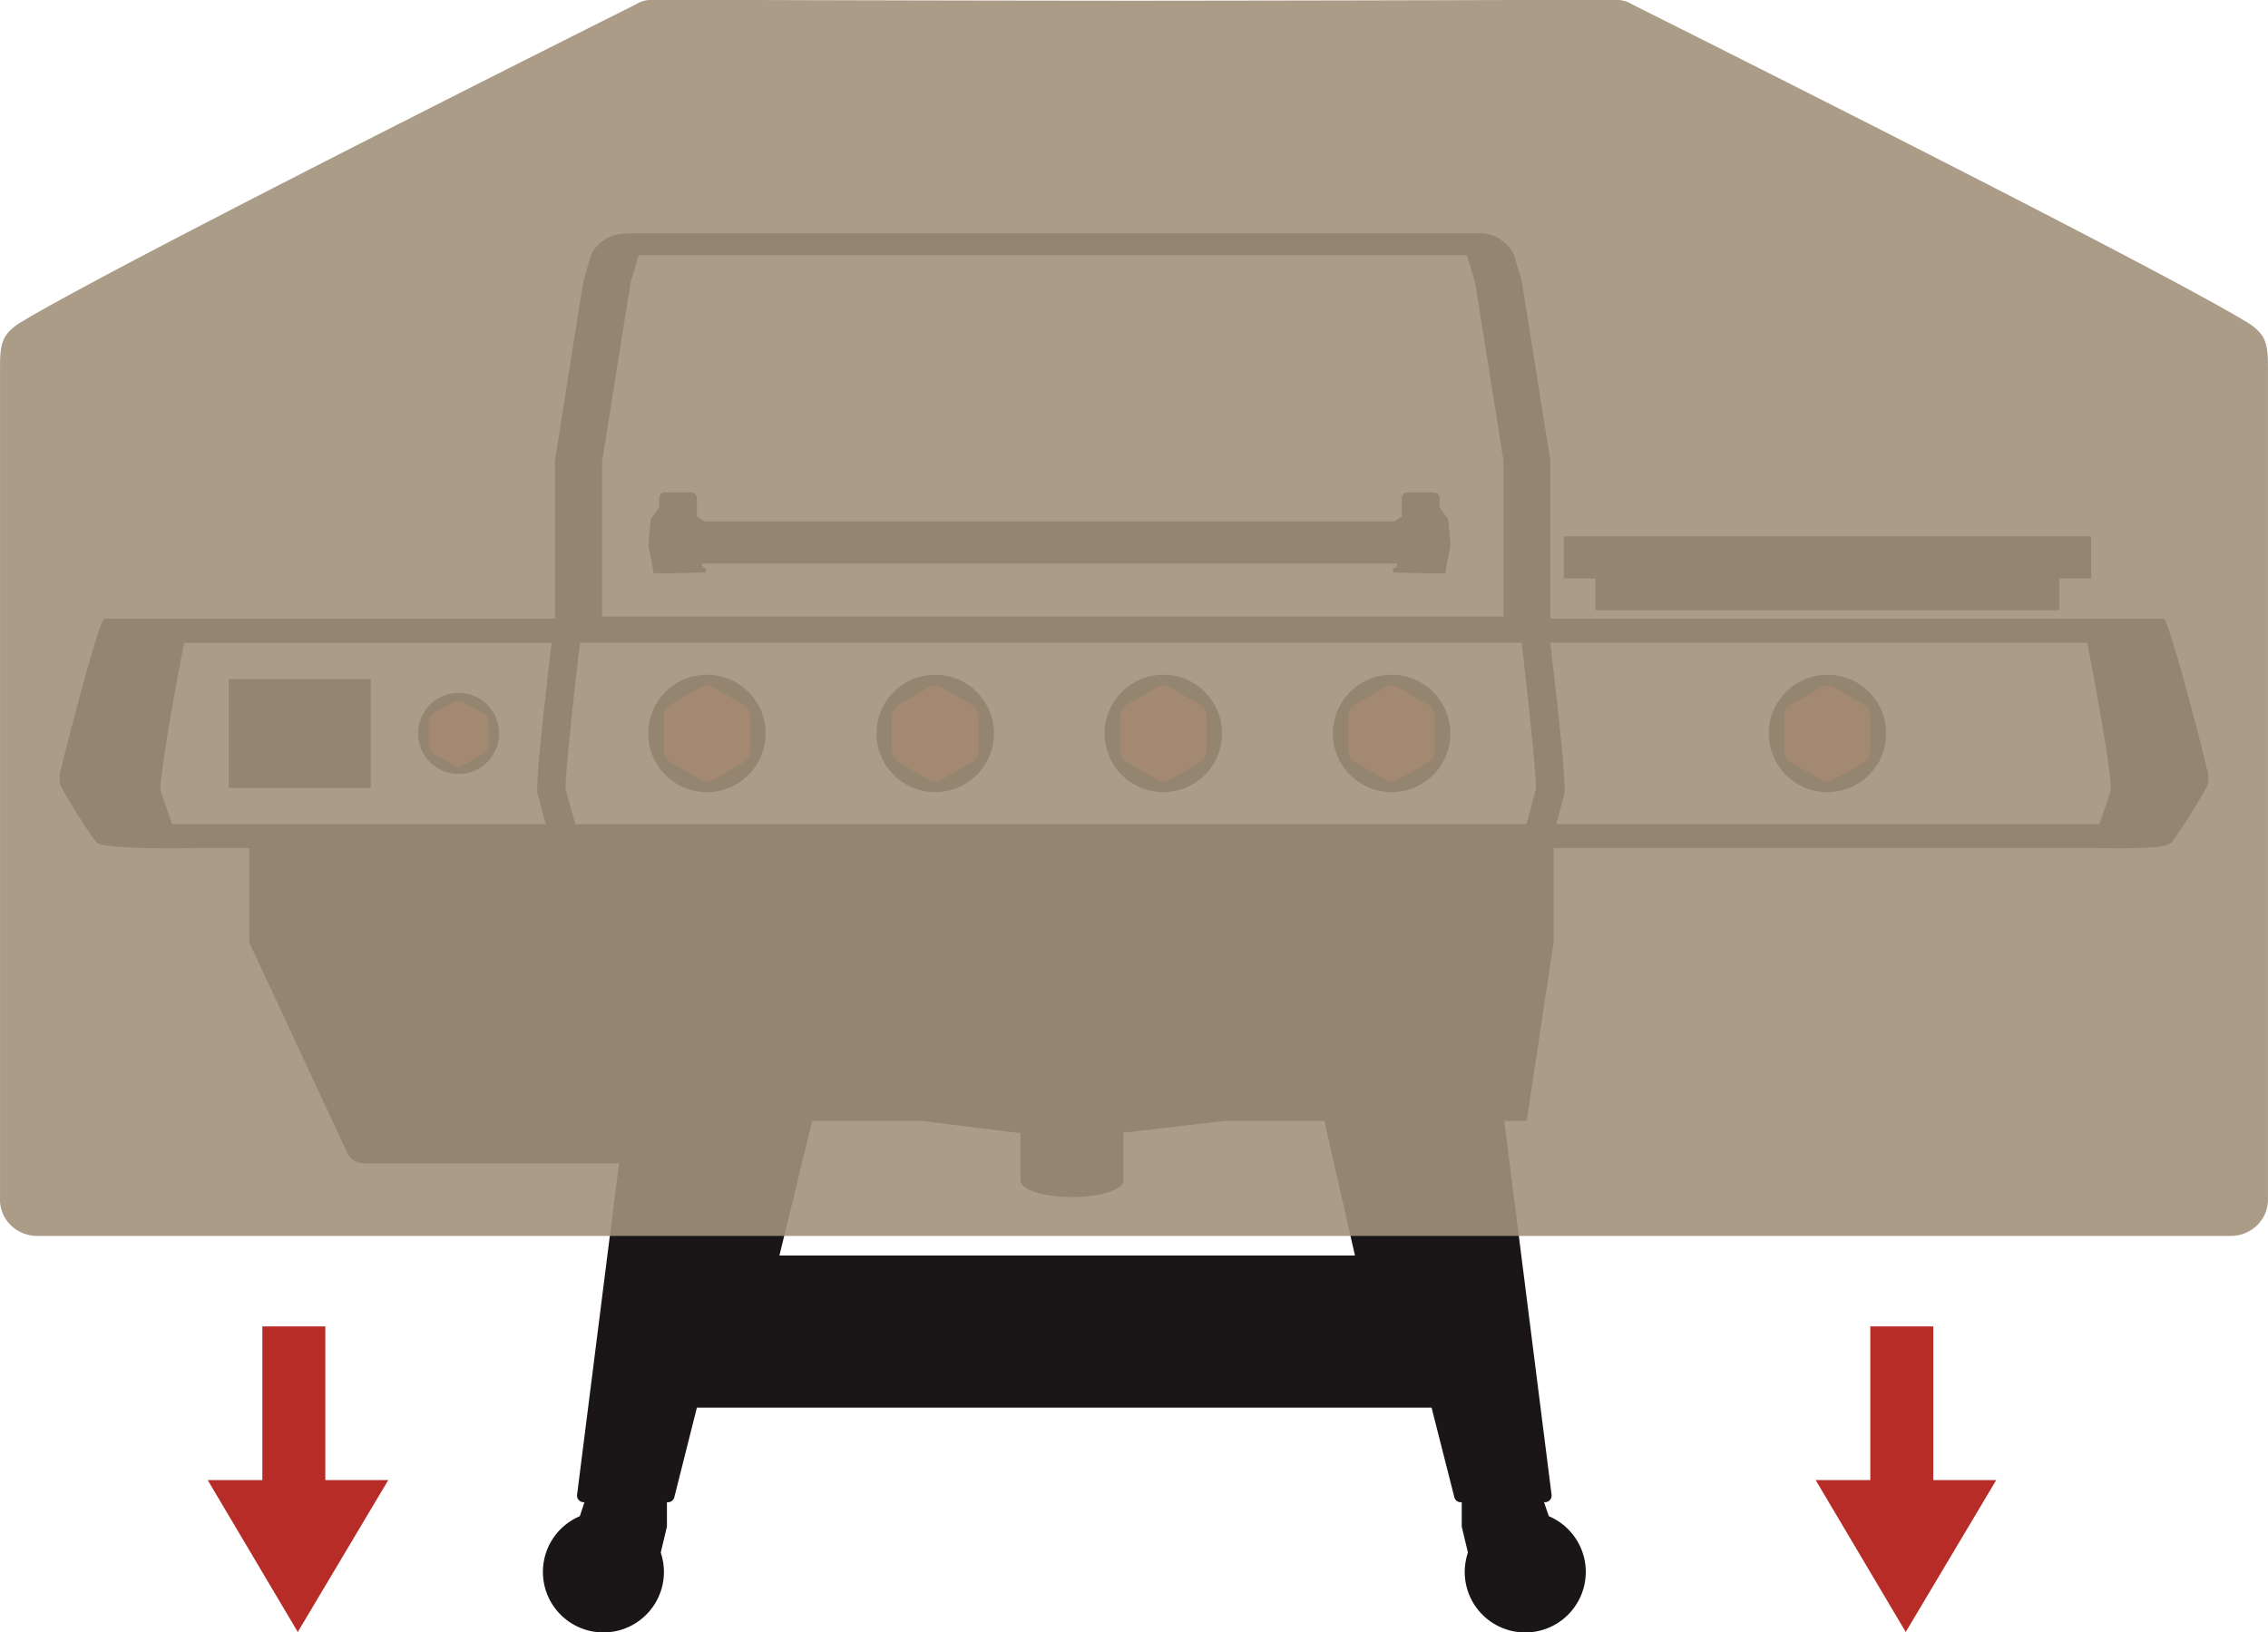 <svg xmlns="http://www.w3.org/2000/svg" width="207.482" height="149.344" viewBox="0 0 207.482 149.344">
  <g id="Procon-APEX24-Gas_COVER_" data-name="Procon-APEX24-Gas(COVER)" transform="translate(-978.449 -6089.656)">
    <g id="Procon-APEX24-Gas" transform="translate(983.914 6111)">
      <g id="Black_Parts" data-name="Black Parts" transform="translate(-0.004)">
        <path id="Path_9017" data-name="Path 9017" d="M196.452,49.117c-.219-1-3.052-12.279-3.929-13.869H136.372V20.813L133.74,4.331l-.713-2.394A3.518,3.518,0,0,0,129.666,0H52.007s-.128.018-.183.018h-.018A3.753,3.753,0,0,0,49.3,1a3.432,3.432,0,0,0-.676.932l-.713,2.394L45.3,20.813V35.248H4.041C3.146,36.838.332,48.112.094,49.117a2.485,2.485,0,0,0,0,1.462,50,50,0,0,0,3.271,5.153c.713.694,8.862.512,8.862.512h5.116v8.643l8.972,19.259a1.633,1.633,0,0,0,1.462.932H51.166L47.329,115.41a.605.605,0,0,0,.6.676h.073l-.42,1.279a5.536,5.536,0,1,0,7.693,5.1,5.72,5.72,0,0,0-.292-1.772l.566-2.375v-2.229h.091a.6.6,0,0,0,.585-.457l2.065-8.2H125.5l2.083,8.2a.6.6,0,0,0,.585.457h.091v2.229l.566,2.375a5.72,5.72,0,0,0-.292,1.772,5.537,5.537,0,1,0,7.693-5.1l-.439-1.279h.091a.605.605,0,0,0,.6-.676L132.151,81.2H134.2l2.467-16.354V56.243h49.5s1.005.018,2.321.018c2.467,0,4.239-.073,4.714-.53a52.635,52.635,0,0,0,3.253-5.153,2.3,2.3,0,0,0,0-1.462ZM43.693,51.2l.767,2.851H10.272l-1.06-3.088c.037-2.229,1.535-10.269,2.174-13.5H45.008c-.42,3.417-1.352,11.439-1.334,13.595V51.2Zm5.939-30.406L52.226,4.5,52.92,2.12a1.321,1.321,0,0,0,.073-.128h75.722l.055.128.713,2.375,2.595,16.3V35.065H49.613V20.794ZM65.839,93.519l3-12.316H78.849l8.862,1.1h.183v4.331c0,.859,2.1,1.535,4.714,1.535s4.7-.676,4.7-1.535V82.282l9.228-1.078h9.155l2.8,12.316H65.839ZM134.2,54.051H47.165l-.9-3.253c.055-2.047.822-9.1,1.334-13.339H133.74c.493,4.258,1.279,11.274,1.316,13.339l-.877,3.253Zm52.406,0H136.9l.767-2.851v-.146c.037-2.156-.9-10.178-1.316-13.595h49.135c.621,3.234,2.138,11.274,2.156,13.5L186.6,54.051Z" transform="translate(0.003 0)" fill="#1a1617"/>
        <path id="Path_9018" data-name="Path 9018" d="M78.187,10.341h42.447V7.436h2.905V3.58H75.3V7.436h2.887Z" transform="translate(62.299 24.141)" fill="#1a1617"/>
        <circle id="Ellipse_38" data-name="Ellipse 38" cx="5.372" cy="5.372" r="5.372" transform="translate(53.837 40.383)" fill="#1a1617"/>
        <path id="Path_9019" data-name="Path 9019" d="M21.649,23.01a3.709,3.709,0,1,0,3.709,3.709A3.712,3.712,0,0,0,21.649,23.01Z" transform="translate(14.847 19.035)" fill="#1a1617"/>
        <circle id="Ellipse_39" data-name="Ellipse 39" cx="5.372" cy="5.372" r="5.372" transform="translate(74.723 40.383)" fill="#1a1617"/>
        <circle id="Ellipse_40" data-name="Ellipse 40" cx="5.372" cy="5.372" r="5.372" transform="translate(95.59 40.383)" fill="#1a1617"/>
        <path id="Path_9020" data-name="Path 9020" d="M69.112,22.1a5.372,5.372,0,1,0,5.372,5.372A5.369,5.369,0,0,0,69.112,22.1Z" transform="translate(52.736 18.283)" fill="#1a1617"/>
        <circle id="Ellipse_41" data-name="Ellipse 41" cx="5.372" cy="5.372" r="5.372" transform="translate(156.347 40.383)" fill="#1a1617"/>
        <path id="Path_9021" data-name="Path 9021" d="M101.848,14.359v-.841a.55.55,0,0,0-.548-.548H98.924a.535.535,0,0,0-.53.548v1.663l-.713.457H34.623l-.713-.457V13.518a.546.546,0,0,0-.53-.548H31a.55.55,0,0,0-.548.548v.841l-.767,1.06-.219,2.375.493,2.576h1.663l3.106-.073V19.95l-.311-.128-.055-.347H97.956l-.055.347-.311.128V20.3l3.106.073h1.663l.493-2.576-.219-2.375-.767-1.06Z" transform="translate(24.386 10.73)" fill="#1a1617"/>
        <rect id="Rectangle_233" data-name="Rectangle 233" width="12.992" height="9.959" transform="translate(15.465 40.785)" fill="#1a1617"/>
      </g>
      <g id="Red_Parts" data-name="Red Parts" transform="translate(33.75 17.121)">
        <path id="Path_9022" data-name="Path 9022" d="M34.79,22.8a1.154,1.154,0,0,0-1.188,0l-2.777,1.608a1.188,1.188,0,0,0-.585,1.023v3.2a1.188,1.188,0,0,0,.585,1.023L33.6,31.265a1.154,1.154,0,0,0,1.188,0l2.777-1.608a1.188,1.188,0,0,0,.585-1.023v-3.2a1.188,1.188,0,0,0-.585-1.023Z" transform="translate(-8.733 1.608)" fill="#b72e27"/>
        <path id="Path_9023" data-name="Path 9023" d="M21.613,23.5a.826.826,0,0,0-.822,0l-1.919,1.1a.813.813,0,0,0-.4.713V27.52a.813.813,0,0,0,.4.713l1.919,1.1a.826.826,0,0,0,.822,0l1.919-1.1a.813.813,0,0,0,.4-.713V25.309a.813.813,0,0,0-.4-.713l-1.919-1.1Z" transform="translate(-18.47 2.228)" fill="#b72e27"/>
        <path id="Path_9024" data-name="Path 9024" d="M46.21,22.8a1.154,1.154,0,0,0-1.188,0l-2.777,1.608a1.188,1.188,0,0,0-.585,1.023v3.2a1.188,1.188,0,0,0,.585,1.023l2.777,1.608a1.154,1.154,0,0,0,1.188,0l2.777-1.608a1.188,1.188,0,0,0,.585-1.023v-3.2a1.188,1.188,0,0,0-.585-1.023Z" transform="translate(0.714 1.608)" fill="#b72e27"/>
        <path id="Path_9025" data-name="Path 9025" d="M57.64,22.8a1.154,1.154,0,0,0-1.188,0l-2.777,1.608a1.188,1.188,0,0,0-.585,1.023v3.2a1.188,1.188,0,0,0,.585,1.023l2.777,1.608a1.154,1.154,0,0,0,1.188,0l2.777-1.608A1.188,1.188,0,0,0,61,28.633v-3.2a1.188,1.188,0,0,0-.585-1.023Z" transform="translate(10.17 1.608)" fill="#b72e27"/>
        <path id="Path_9026" data-name="Path 9026" d="M69.06,22.8a1.154,1.154,0,0,0-1.188,0l-2.777,1.608a1.188,1.188,0,0,0-.585,1.023v3.2a1.188,1.188,0,0,0,.585,1.023l2.777,1.608a1.154,1.154,0,0,0,1.188,0l2.777-1.608a1.188,1.188,0,0,0,.585-1.023v-3.2a1.188,1.188,0,0,0-.585-1.023Z" transform="translate(19.617 1.608)" fill="#b72e27"/>
        <path id="Path_9027" data-name="Path 9027" d="M90.88,22.8a1.154,1.154,0,0,0-1.188,0l-2.777,1.608a1.188,1.188,0,0,0-.585,1.023v3.2a1.188,1.188,0,0,0,.585,1.023l2.777,1.608a1.154,1.154,0,0,0,1.188,0l2.777-1.608a1.188,1.188,0,0,0,.585-1.023v-3.2a1.188,1.188,0,0,0-.585-1.023Z" transform="translate(37.668 1.608)" fill="#b72e27"/>
      </g>
    </g>
    <g id="Group_6653" data-name="Group 6653" transform="translate(285.449)">
      <path id="Union_51" data-name="Union 51" d="M24179.082,23902.068h-102.793a3.427,3.427,0,0,1-2.389-1.072,3.25,3.25,0,0,1-.895-2.414v-76c0-2.156.176-3.076,2.049-4.186,7.953-4.77,41.9-21.871,56.123-29a2.594,2.594,0,0,1,1.379-.4.852.852,0,0,1,.121.006h10.18c9.633.029,21.018.053,33.883.064,12.865-.012,24.256-.035,33.881-.064h10.186a.838.838,0,0,1,.123-.006,2.571,2.571,0,0,1,1.375.4c14.225,7.127,48.168,24.229,56.123,29,1.869,1.109,2.053,2.029,2.053,4.186v76a3.263,3.263,0,0,1-.9,2.414,3.417,3.417,0,0,1-2.391,1.072Z" transform="translate(-23380.002 -17699.344)" fill="#a1917a" opacity="0.9"/>
      <g id="ARROWS" transform="translate(701.741 6076.41)">
        <path id="ARROW-RIGHT" d="M15.26,148.65h5V134.59h5.76v14.06h5.76l-8.28,13.9Z" transform="translate(-5)" fill="#b72c27"/>
        <path id="ARROW-RIGHT-2" data-name="ARROW-RIGHT" d="M120.36,148.65h5V134.59h5.76v14.06h5.76l-8.28,13.9Z" transform="translate(37)" fill="#b72c27"/>
      </g>
    </g>
  </g>
</svg>
